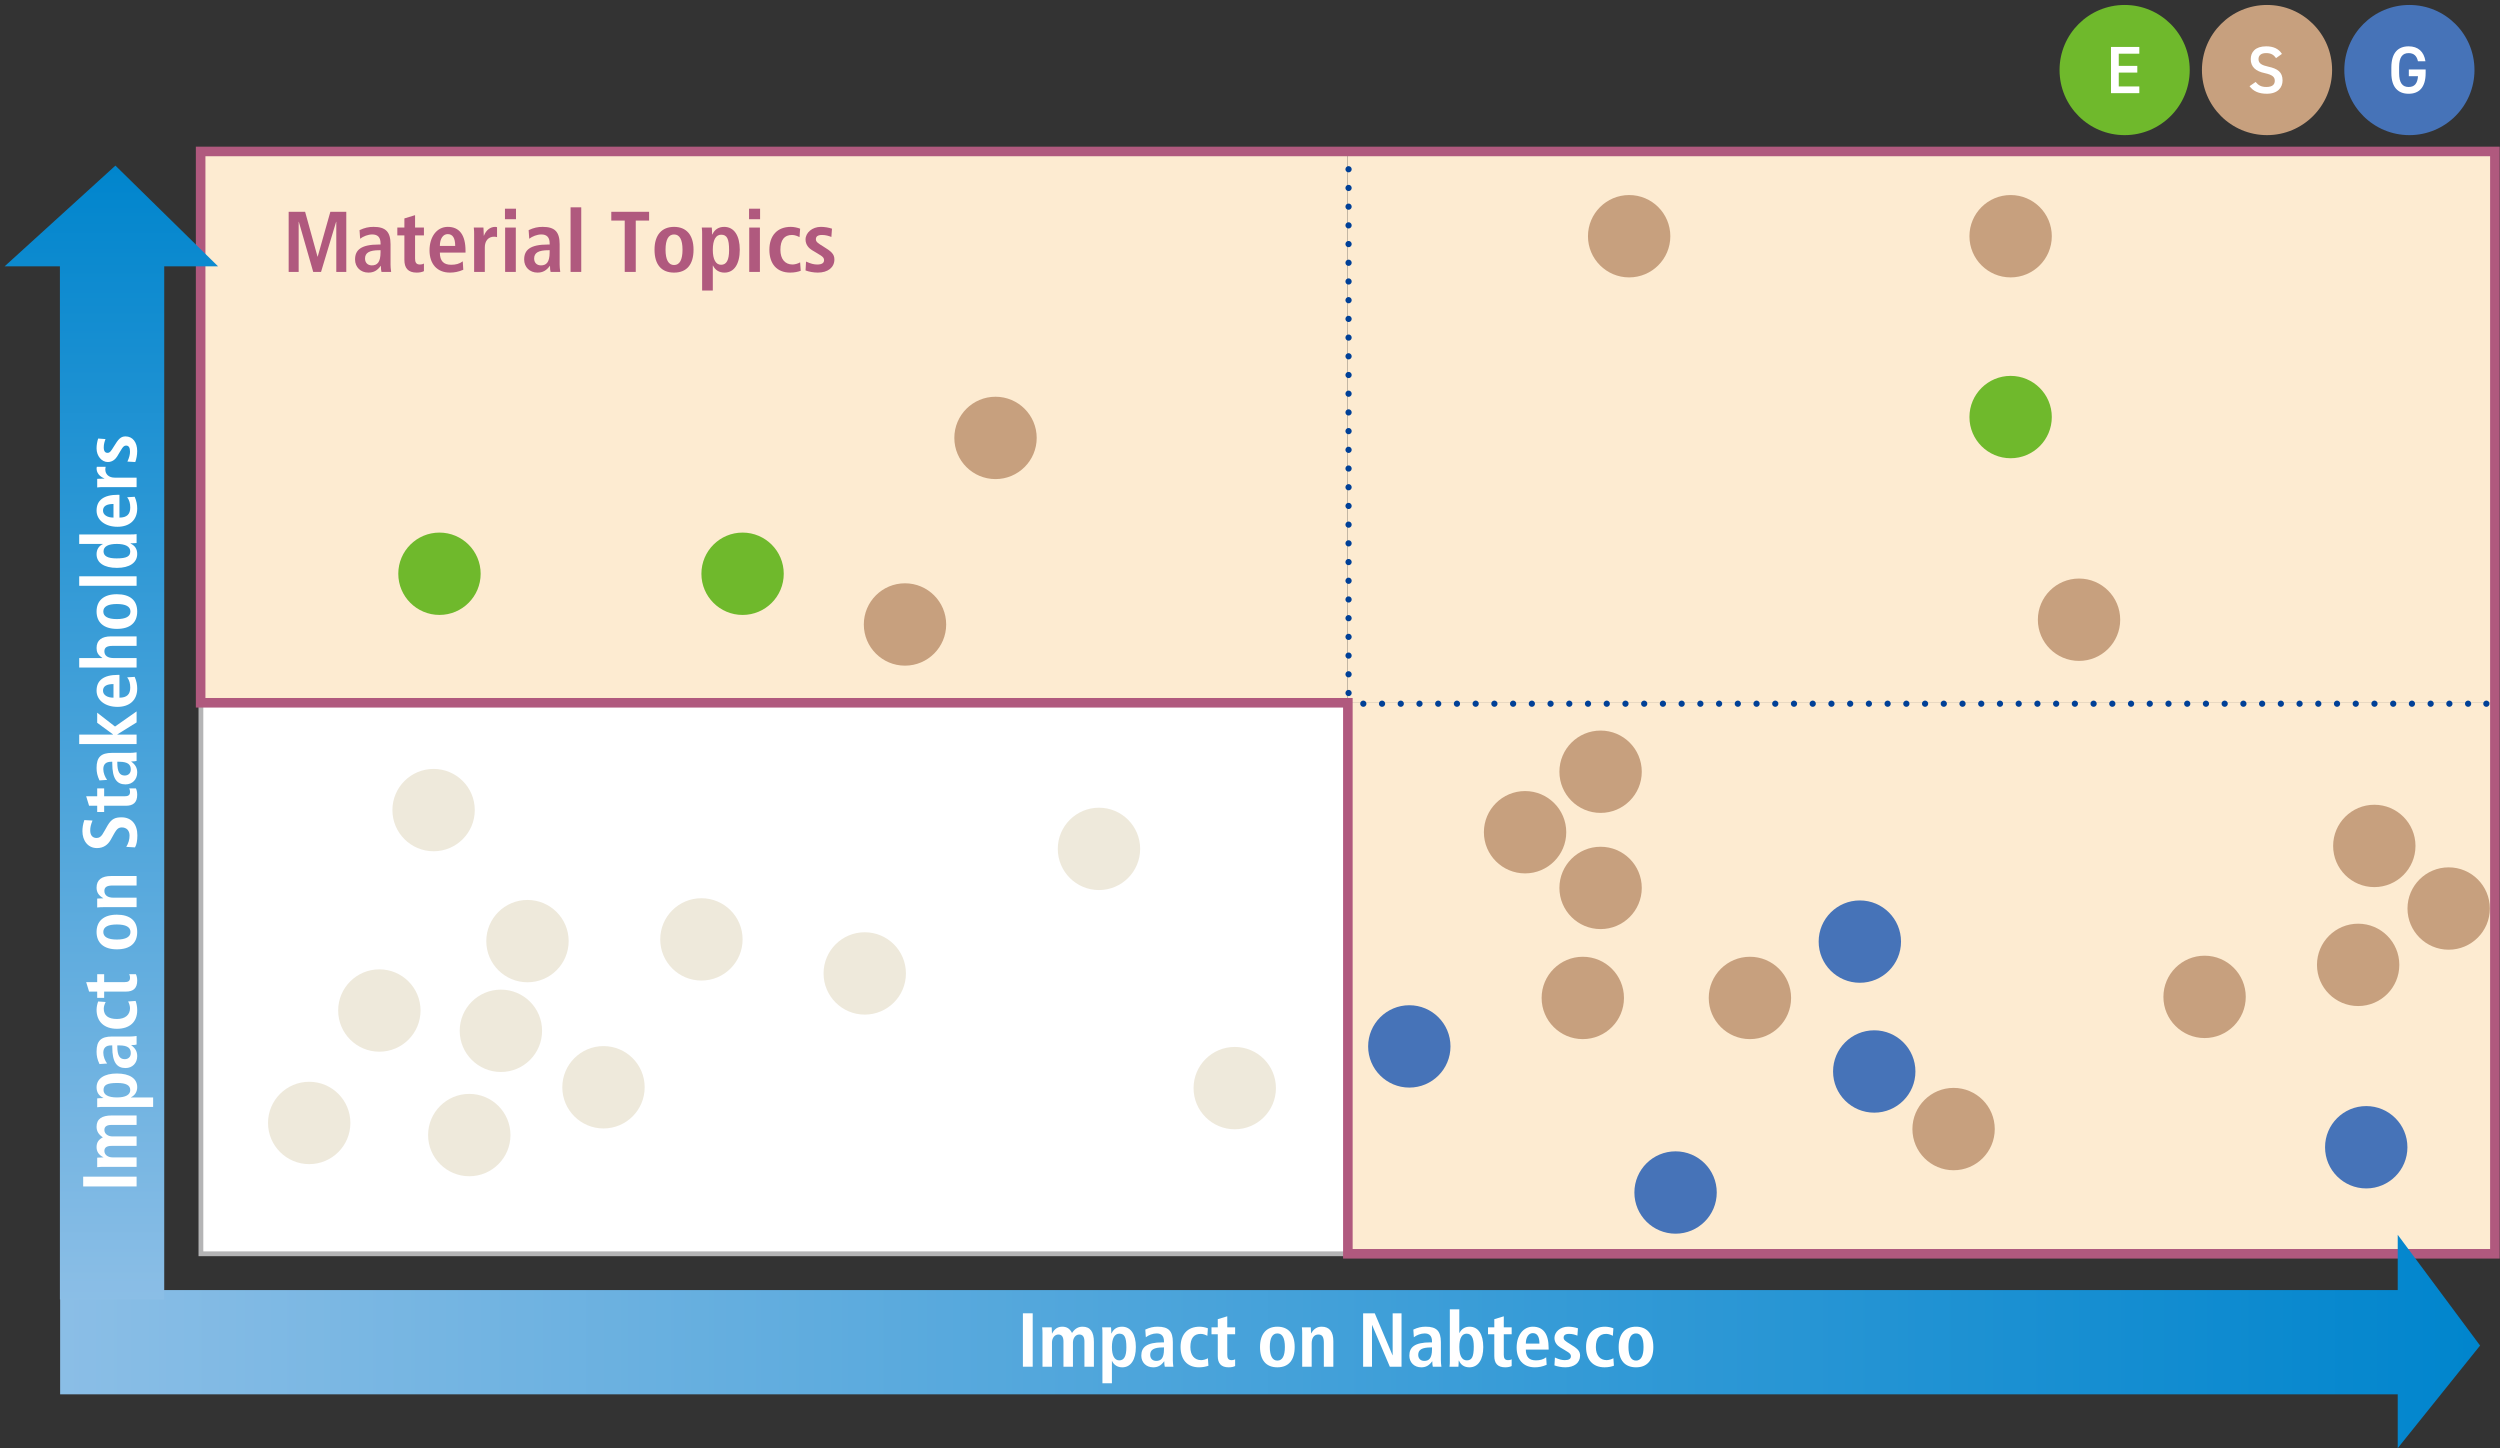 <?xml version="1.0" encoding="UTF-8"?>
<svg id="_レイヤー_1" data-name="レイヤー 1" xmlns="http://www.w3.org/2000/svg" width="504" height="292" xmlns:xlink="http://www.w3.org/1999/xlink" viewBox="0 0 504 292">
  <rect x="0" y="0" width="504" height="292" fill="#333333" stroke="none"/>
  <defs>
    <style>
      .cls-1 {
        stroke: #b4b4b5;
        stroke-width: .964px;
      }

      .cls-1, .cls-2, .cls-3, .cls-4, .cls-5, .cls-6 {
        fill: none;
      }

      .cls-7 {
        fill: #fff;
      }

      .cls-8 {
        fill: #fdebd1;
      }

      .cls-9 {
        fill: url(#_名称未設定グラデーション_2);
      }

      .cls-10 {
        fill: #c7a07e;
      }

      .cls-11 {
        clip-path: url(#clippath-1);
      }

      .cls-3, .cls-5, .cls-6 {
        stroke: #004097;
        stroke-linecap: round;
        stroke-linejoin: round;
        stroke-width: 1.254px;
      }

      .cls-4 {
        stroke: #b0597e;
        stroke-width: 1.929px;
      }

      .cls-12 {
        fill: #eee9db;
      }

      .cls-5 {
        stroke-dasharray: 0 3.771;
      }

      .cls-13 {
        fill: #6fb92c;
      }

      .cls-14 {
        fill: #b0597e;
      }

      .cls-6 {
        stroke-dasharray: 0 3.775;
      }

      .cls-15 {
        fill: #4673b8;
      }

      .cls-16 {
        clip-path: url(#clippath);
      }

      .cls-17 {
        fill: url(#_名称未設定グラデーション_2-2);
      }
    </style>
    <clipPath id="clippath">
      <polygon class="cls-2" points="483.382 248.932 483.382 260.073 12.122 260.073 12.122 281.1 483.382 281.1 483.382 291.947 499.983 271.261 483.382 248.932"/>
    </clipPath>
    <linearGradient id="_名称未設定グラデーション_2" data-name="名称未設定グラデーション 2" x1="-962.519" y1="201.406" x2="-960.59" y2="201.406" gradientTransform="translate(243471.178 51214.033) scale(252.939 -252.939)" gradientUnits="userSpaceOnUse">
      <stop offset="0" stop-color="#8bbee6"/>
      <stop offset="1" stop-color="#0085cd"/>
    </linearGradient>
    <clipPath id="clippath-1">
      <polygon class="cls-2" points=".939 53.687 12.079 53.687 12.079 261.978 33.107 261.978 33.107 53.687 43.954 53.687 23.268 33.385 .939 53.687"/>
    </clipPath>
    <linearGradient id="_名称未設定グラデーション_2-2" data-name="名称未設定グラデーション 2" x1="-965.37" y1="200.647" x2="-963.441" y2="200.647" gradientTransform="translate(23802.807 -114151.942) rotate(-90) scale(118.518 -118.518)" xlink:href="#_名称未設定グラデーション_2"/>
  </defs>
  <rect class="cls-7" x="40.505" y="141.616" width="231.185" height="111.147"/>
  <rect class="cls-1" x="40.505" y="141.616" width="231.185" height="111.147"/>
  <rect class="cls-8" x="40.505" y="30.535" width="231.185" height="111.147"/>
  <rect class="cls-8" x="271.729" y="141.616" width="231.185" height="111.147"/>
  <rect class="cls-8" x="271.729" y="30.535" width="231.185" height="111.147"/>
  <line class="cls-6" x1="48.344" y1="141.869" x2="499.36" y2="141.869"/>
  <path class="cls-3" d="M501.249,141.869h0M44.57,141.869h0"/>
  <line class="cls-5" x1="271.869" y1="34.12" x2="271.869" y2="250.924"/>
  <path class="cls-3" d="M271.869,252.81h0M271.869,30.349h0"/>
  <polygon class="cls-4" points="502.971 252.765 502.971 141.68 502.971 138.293 502.971 30.532 277.016 30.532 271.729 30.532 40.45 30.532 40.45 141.68 271.729 141.68 271.729 252.765 502.971 252.765"/>
  <g class="cls-16">
    <rect class="cls-9" x="12.122" y="248.932" width="487.861" height="43.015"/>
  </g>
  <g class="cls-11">
    <rect class="cls-17" x=".939" y="33.385" width="43.015" height="228.593"/>
  </g>
  <path class="cls-13" d="M428.327,27.243c7.246,0,13.121-5.875,13.121-13.121s-5.875-13.121-13.121-13.121-13.121,5.873-13.121,13.121,5.875,13.121,13.121,13.121"/>
  <path class="cls-7" d="M431.287,9.462v1.363h-4.146v2.458h3.74v1.351h-3.74v2.795h4.146v1.351h-5.712v-9.317h5.712Z"/>
  <path class="cls-10" d="M457.031,27.243c7.246,0,13.121-5.875,13.121-13.121s-5.875-13.121-13.121-13.121-13.121,5.873-13.121,13.121,5.875,13.121,13.121,13.121"/>
  <path class="cls-7" d="M458.853,11.716c-.459-.635-.959-1.013-2.012-1.013-.959,0-1.526.432-1.526,1.215,0,.892.702,1.242,1.999,1.526,1.877.405,2.85,1.107,2.85,2.781,0,1.392-.933,2.674-3.174,2.674-1.594,0-2.715-.485-3.484-1.525l1.229-.851c.554.661,1.107,1.013,2.174,1.013,1.283,0,1.688-.567,1.688-1.242,0-.743-.419-1.202-2.04-1.554-1.796-.378-2.809-1.242-2.809-2.822,0-1.404.919-2.579,3.106-2.579,1.485,0,2.525.5,3.187,1.526l-1.188.851Z"/>
  <path class="cls-15" d="M485.734,27.243c7.246,0,13.121-5.875,13.121-13.121s-5.875-13.121-13.121-13.121-13.121,5.873-13.121,13.121,5.875,13.121,13.121,13.121"/>
  <path class="cls-7" d="M489.011,13.999v.716c0,2.93-1.337,4.186-3.431,4.186-2.079,0-3.483-1.256-3.483-4.186v-1.121c0-2.998,1.404-4.254,3.483-4.254,1.891,0,3.093,1.054,3.39,3.012h-1.512c-.23-1.08-.824-1.647-1.878-1.647-1.242,0-1.917.81-1.917,2.822v1.188c0,2.012.675,2.822,1.917,2.822,1.188,0,1.783-.702,1.891-2.175h-1.85v-1.363h3.39Z"/>
  <g>
    <path class="cls-7" d="M27.538,239.189h-10.768v-1.975h10.768v1.975Z"/>
    <path class="cls-7" d="M27.538,226.786h-5.075c-.88,0-1.419.293-1.419,1.019,0,.802.756,1.296,1.635,1.296h4.859v1.912h-5.075c-.88,0-1.419.294-1.419,1.019,0,.802.756,1.296,1.635,1.296h4.859v1.913h-6.757c-.247,0-.617,0-1.188.062v-1.913l.216-.016c.2-.015.802-.046,1.033-.046v-.031c-.91-.447-1.373-1.142-1.373-2.021,0-.833.293-1.496,1.266-1.99-.864-.57-1.266-1.249-1.266-2.129,0-1.558,1.034-2.283,3.086-2.283h4.982v1.913Z"/>
    <path class="cls-7" d="M30.87,223.158h-10.073c-.247,0-.895,0-1.203.062v-1.789c.2-.016.616-.062,1.233-.062v-.046c-.879-.386-1.357-1.11-1.357-2.113,0-1.774,1.559-2.792,4.088-2.792,2.576,0,4.104,1.018,4.104,2.745,0,.941-.463,1.666-1.265,2.052v.031h4.474v1.913ZM23.634,218.329c-2.036,0-2.761.386-2.761,1.42,0,.925.879,1.496,2.715,1.496,1.728,0,2.669-.54,2.669-1.481,0-.972-.833-1.435-2.623-1.435Z"/>
    <path class="cls-7" d="M27.538,210.583c-.293.077-.57.108-1.08.108v.03c.864.633,1.203,1.296,1.203,2.206,0,1.389-.972,2.392-2.345,2.392-1.712,0-2.684-1.064-2.684-4.258v-.309h-.217c-1.095,0-1.589.54-1.589,1.481,0,.771.34,1.619.771,2.175l-1.542.107c-.433-.925-.587-1.635-.587-2.514,0-2.176.895-3.039,3.116-3.039h3.641c.324,0,.803-.031,1.312-.108v1.728ZM23.65,210.753v.2c0,1.79.447,2.576,1.496,2.576.726,0,1.219-.462,1.219-1.218,0-.926-.493-1.559-2.345-1.559h-.37Z"/>
    <path class="cls-7" d="M27.338,201.788c.185.494.323,1.142.323,1.883,0,2.391-1.558,3.733-4.088,3.733s-4.104-1.404-4.104-3.842c0-.54.139-1.188.324-1.666l1.512.108c-.185.37-.386.833-.386,1.342,0,1.373.88,2.083,2.669,2.083,1.65,0,2.622-.833,2.622-2.176,0-.416-.169-1.003-.385-1.357l1.512-.108Z"/>
    <path class="cls-7" d="M27.399,196.403c.154.309.262.74.262,1.296,0,1.558-.833,2.206-2.268,2.206h-4.396v1.265h-1.403v-1.265h-1.636l-.586-1.913h2.222v-1.589h1.403v1.589h4.149c.617,0,1.064-.17,1.064-.849,0-.416-.107-.617-.169-.74h1.357Z"/>
    <path class="cls-7" d="M23.557,191.387c-2.699,0-4.088-1.358-4.088-3.502,0-2.16,1.404-3.486,4.088-3.486,2.669,0,4.104,1.233,4.104,3.486,0,2.236-1.403,3.502-4.104,3.502ZM23.557,186.374c-1.789,0-2.73.509-2.73,1.512,0,.987.896,1.527,2.73,1.527,1.79,0,2.746-.525,2.746-1.527s-.94-1.512-2.746-1.512Z"/>
    <path class="cls-7" d="M27.538,178.52h-4.828c-1.111,0-1.666.293-1.666,1.095,0,.91.725,1.358,1.82,1.358h4.674v1.912h-6.757c-.263,0-.817.016-1.188.062v-1.79l.216-.016c.17-.015.771-.046,1.003-.046v-.031c-.91-.509-1.343-1.188-1.343-2.113,0-1.604,1.08-2.345,2.916-2.345h5.152v1.913Z"/>
    <path class="cls-7" d="M25.455,170.726c.448-.725.664-1.512.664-2.268,0-1.019-.602-1.65-1.574-1.65s-1.233.74-2.236,2.515c-.571.987-1.435,1.65-2.762,1.65-1.82,0-2.931-1.496-2.931-3.409,0-.633.093-1.373.386-2.237l1.65.093c-.354.88-.463,1.357-.463,2.021,0,.941.479,1.497,1.265,1.497,1.08,0,1.312-1.003,2.269-2.576.786-1.296,1.512-1.589,2.792-1.589,1.975,0,3.178,1.388,3.178,3.625,0,1.064-.154,1.897-.479,2.438l-1.759-.108Z"/>
    <path class="cls-7" d="M27.399,158.939c.154.309.262.74.262,1.296,0,1.558-.833,2.206-2.268,2.206h-4.396v1.265h-1.403v-1.265h-1.636l-.586-1.913h2.222v-1.589h1.403v1.589h4.149c.617,0,1.064-.17,1.064-.849,0-.416-.107-.617-.169-.74h1.357Z"/>
    <path class="cls-7" d="M27.538,153.4c-.293.077-.57.108-1.08.108v.03c.864.633,1.203,1.296,1.203,2.206,0,1.389-.972,2.392-2.345,2.392-1.712,0-2.684-1.064-2.684-4.258v-.309h-.217c-1.095,0-1.589.54-1.589,1.481,0,.771.34,1.619.771,2.175l-1.542.107c-.433-.925-.587-1.635-.587-2.514,0-2.176.895-3.039,3.116-3.039h3.641c.324,0,.803-.031,1.312-.108v1.728ZM23.65,153.57v.2c0,1.79.447,2.576,1.496,2.576.726,0,1.219-.462,1.219-1.219,0-.925-.493-1.558-2.345-1.558h-.37Z"/>
    <path class="cls-7" d="M27.538,145.638l-3.872,2.406v.047h3.872v1.912h-11.57v-1.912h6.804v-.047l-3.178-2.329v-2.036l3.594,2.792,4.351-3.055v2.222Z"/>
    <path class="cls-7" d="M27.152,136.458c.37.849.509,1.62.509,2.376,0,2.329-1.558,3.672-3.979,3.672-2.438,0-4.212-1.312-4.212-3.271,0-2.083,1.45-3.179,4.289-3.179h.323v4.598c1.497,0,2.176-.679,2.176-2.021,0-.818-.17-1.497-.617-2.083l1.512-.093ZM22.879,137.908c-1.388,0-2.113.432-2.113,1.342,0,.818.803,1.404,2.113,1.404v-2.746Z"/>
    <path class="cls-7" d="M27.538,130.209h-4.828c-1.111,0-1.666.293-1.666,1.095,0,.91.725,1.358,1.82,1.358h4.674v1.912h-11.57v-1.912h4.644v-.047c-.926-.602-1.142-1.219-1.142-1.975,0-1.589,1.064-2.345,2.9-2.345h5.168v1.913Z"/>
    <path class="cls-7" d="M23.557,126.783c-2.699,0-4.088-1.358-4.088-3.502,0-2.16,1.404-3.486,4.088-3.486,2.669,0,4.104,1.233,4.104,3.486,0,2.236-1.403,3.502-4.104,3.502ZM23.557,121.769c-1.789,0-2.73.509-2.73,1.512,0,.987.896,1.527,2.73,1.527,1.79,0,2.746-.525,2.746-1.527s-.94-1.512-2.746-1.512Z"/>
    <path class="cls-7" d="M27.538,118.095h-11.57v-1.913h11.57v1.913Z"/>
    <path class="cls-7" d="M27.538,109.471c-.2.015-.633.062-1.234.062v.046c.91.417,1.357,1.111,1.357,2.113,0,1.743-1.542,2.793-4.088,2.793-2.592,0-4.104-1.034-4.104-2.746,0-.973.463-1.682,1.266-2.052v-.031h-4.768v-1.913h10.367c.293,0,.895,0,1.203-.062v1.79ZM23.543,109.656c-1.713,0-2.669.509-2.669,1.496,0,.973.879,1.42,2.622,1.42,2.036,0,2.762-.401,2.762-1.404,0-.987-.972-1.512-2.715-1.512Z"/>
    <path class="cls-7" d="M27.152,100.151c.37.849.509,1.62.509,2.376,0,2.329-1.558,3.672-3.979,3.672-2.438,0-4.212-1.312-4.212-3.271,0-2.083,1.45-3.179,4.289-3.179h.323v4.598c1.497,0,2.176-.679,2.176-2.021,0-.818-.17-1.497-.617-2.083l1.512-.093ZM22.879,101.601c-1.388,0-2.113.432-2.113,1.342,0,.818.803,1.404,2.113,1.404v-2.746Z"/>
    <path class="cls-7" d="M27.538,98.206h-6.772c-.231,0-.802,0-1.172.062v-1.728l.262-.016c.263-.015.926-.046,1.188-.046v-.031c-1.003-.386-1.574-1.142-1.574-2.021,0-.062.016-.216.047-.324h1.789c-.046.186-.077.355-.077.54,0,.987.726,1.65,1.897,1.65h4.412v1.913Z"/>
    <path class="cls-7" d="M25.686,93.053c.386-.849.524-1.42.524-1.99,0-.818-.246-1.234-.786-1.234-.648,0-.864.679-1.805,2.19-.309.494-.91,1.126-1.883,1.126-1.219,0-2.268-1.188-2.268-2.746,0-.679.124-1.388.324-1.989l1.48.107c-.185.494-.354,1.003-.354,1.666,0,.803.293,1.111.771,1.111.463,0,.71-.37,1.265-1.28.91-1.497,1.389-2.037,2.36-2.037,1.42,0,2.345,1.173,2.345,2.962,0,.771-.154,1.589-.386,2.206l-1.589-.092Z"/>
  </g>
  <g>
    <path class="cls-7" d="M206.217,275.53v-10.768h1.975v10.768h-1.975Z"/>
    <path class="cls-7" d="M218.621,275.53v-5.075c0-.88-.293-1.419-1.019-1.419-.802,0-1.296.756-1.296,1.635v4.859h-1.912v-5.075c0-.88-.294-1.419-1.019-1.419-.802,0-1.296.756-1.296,1.635v4.859h-1.913v-6.757c0-.247,0-.617-.062-1.188h1.913l.016.216c.015.2.046.802.046,1.033h.031c.447-.91,1.142-1.373,2.021-1.373.833,0,1.496.293,1.99,1.266.57-.864,1.249-1.266,2.129-1.266,1.558,0,2.283,1.034,2.283,3.086v4.982h-1.913Z"/>
    <path class="cls-7" d="M222.249,278.862v-10.073c0-.247,0-.895-.062-1.203h1.789c.016.2.062.616.062,1.233h.046c.386-.879,1.11-1.357,2.113-1.357,1.774,0,2.792,1.559,2.792,4.088,0,2.576-1.018,4.104-2.745,4.104-.941,0-1.666-.463-2.052-1.265h-.031v4.474h-1.913ZM227.078,271.627c0-2.036-.386-2.761-1.42-2.761-.925,0-1.496.879-1.496,2.715,0,1.728.54,2.669,1.481,2.669.972,0,1.435-.833,1.435-2.623Z"/>
    <path class="cls-7" d="M234.824,275.53c-.077-.293-.108-.57-.108-1.08h-.03c-.633.864-1.296,1.203-2.206,1.203-1.389,0-2.392-.972-2.392-2.345,0-1.712,1.064-2.684,4.258-2.684h.309v-.217c0-1.095-.54-1.589-1.481-1.589-.771,0-1.619.34-2.175.771l-.107-1.542c.925-.433,1.635-.587,2.514-.587,2.176,0,3.039.895,3.039,3.116v3.641c0,.324.031.803.108,1.312h-1.728ZM234.654,271.642h-.2c-1.79,0-2.576.447-2.576,1.496,0,.726.462,1.219,1.218,1.219.926,0,1.559-.493,1.559-2.345v-.37Z"/>
    <path class="cls-7" d="M243.619,275.33c-.494.185-1.142.323-1.883.323-2.391,0-3.733-1.558-3.733-4.088s1.404-4.104,3.842-4.104c.54,0,1.188.139,1.666.324l-.108,1.512c-.37-.186-.833-.386-1.342-.386-1.373,0-2.083.88-2.083,2.669,0,1.65.833,2.622,2.176,2.622.416,0,1.003-.169,1.357-.385l.108,1.512Z"/>
    <path class="cls-7" d="M249.004,275.391c-.309.154-.74.262-1.296.262-1.558,0-2.206-.833-2.206-2.268v-4.396h-1.265v-1.403h1.265v-1.636l1.913-.586v2.222h1.589v1.403h-1.589v4.149c0,.617.17,1.064.849,1.064.416,0,.617-.107.74-.169v1.357Z"/>
    <path class="cls-7" d="M254.019,271.549c0-2.699,1.358-4.088,3.502-4.088,2.16,0,3.486,1.404,3.486,4.088,0,2.669-1.233,4.104-3.486,4.104-2.236,0-3.502-1.403-3.502-4.104ZM259.033,271.549c0-1.789-.509-2.73-1.512-2.73-.987,0-1.527.896-1.527,2.73,0,1.79.525,2.746,1.527,2.746s1.512-.94,1.512-2.746Z"/>
    <path class="cls-7" d="M266.886,275.53v-4.828c0-1.111-.293-1.666-1.095-1.666-.91,0-1.358.725-1.358,1.82v4.674h-1.912v-6.757c0-.263-.016-.817-.062-1.188h1.79l.016.216c.015.17.046.771.046,1.003h.031c.509-.91,1.188-1.343,2.113-1.343,1.604,0,2.345,1.08,2.345,2.916v5.152h-1.913Z"/>
    <path class="cls-7" d="M280.187,275.53l-3.563-8.393h-.03v8.393h-1.79v-10.768h2.345l3.579,8.453h.031v-8.453h1.789v10.768h-2.36Z"/>
    <path class="cls-7" d="M288.859,275.53c-.077-.293-.108-.57-.108-1.08h-.03c-.633.864-1.296,1.203-2.206,1.203-1.389,0-2.392-.972-2.392-2.345,0-1.712,1.064-2.684,4.258-2.684h.309v-.217c0-1.095-.54-1.589-1.481-1.589-.771,0-1.619.34-2.175.771l-.107-1.542c.925-.433,1.635-.587,2.514-.587,2.176,0,3.039.895,3.039,3.116v3.641c0,.324.031.803.108,1.312h-1.728ZM288.689,271.642h-.2c-1.79,0-2.576.447-2.576,1.496,0,.726.462,1.219,1.218,1.219.926,0,1.559-.493,1.559-2.345v-.37Z"/>
    <path class="cls-7" d="M292.223,275.53c.062-.324.062-.941.062-1.203v-10.367h1.913v4.768h.031c.386-.803,1.11-1.266,2.052-1.266,1.712,0,2.745,1.512,2.745,4.104,0,2.546-1.033,4.088-2.792,4.088-1.018,0-1.728-.478-2.113-1.357h-.046c0,.617-.047,1.111-.062,1.234h-1.789ZM297.114,271.488c0-1.789-.463-2.622-1.45-2.622-.91,0-1.466.879-1.466,2.669,0,1.728.509,2.715,1.512,2.715.987,0,1.404-.679,1.404-2.762Z"/>
    <path class="cls-7" d="M304.752,275.391c-.309.154-.74.262-1.296.262-1.558,0-2.206-.833-2.206-2.268v-4.396h-1.265v-1.403h1.265v-1.636l1.913-.586v2.222h1.589v1.403h-1.589v4.149c0,.617.17,1.064.849,1.064.416,0,.617-.107.74-.169v1.357Z"/>
    <path class="cls-7" d="M311.803,275.144c-.849.37-1.62.509-2.376.509-2.329,0-3.672-1.558-3.672-3.979,0-2.438,1.312-4.212,3.271-4.212,2.083,0,3.179,1.45,3.179,4.289v.324h-4.598c0,1.496.679,2.175,2.021,2.175.818,0,1.497-.17,2.083-.617l.093,1.512ZM310.353,270.871c0-1.388-.432-2.113-1.342-2.113-.818,0-1.404.803-1.404,2.113h2.746Z"/>
    <path class="cls-7" d="M313.47,273.678c.849.386,1.42.524,1.99.524.818,0,1.234-.246,1.234-.786,0-.648-.679-.864-2.19-1.805-.494-.309-1.126-.91-1.126-1.883,0-1.219,1.188-2.268,2.746-2.268.679,0,1.388.124,1.989.324l-.107,1.48c-.494-.185-1.003-.354-1.666-.354-.803,0-1.111.293-1.111.771,0,.463.37.71,1.28,1.265,1.497.91,2.037,1.389,2.037,2.36,0,1.42-1.173,2.345-2.962,2.345-.771,0-1.589-.154-2.206-.386l.092-1.589Z"/>
    <path class="cls-7" d="M325.366,275.33c-.494.185-1.142.323-1.883.323-2.391,0-3.733-1.558-3.733-4.088s1.404-4.104,3.842-4.104c.54,0,1.188.139,1.666.324l-.108,1.512c-.37-.186-.833-.386-1.342-.386-1.373,0-2.083.88-2.083,2.669,0,1.65.834,2.622,2.176,2.622.416,0,1.003-.169,1.357-.385l.108,1.512Z"/>
    <path class="cls-7" d="M326.323,271.549c0-2.699,1.358-4.088,3.502-4.088,2.16,0,3.486,1.404,3.486,4.088,0,2.669-1.233,4.104-3.486,4.104-2.236,0-3.502-1.403-3.502-4.104ZM331.337,271.549c0-1.789-.509-2.73-1.512-2.73-.987,0-1.527.896-1.527,2.73,0,1.79.525,2.746,1.527,2.746s1.512-.94,1.512-2.746Z"/>
  </g>
  <g>
    <path class="cls-14" d="M67.797,54.819v-10.106h-.035l-3.038,10.106h-1.58l-2.9-10.106h-.034v10.106h-2.015v-12.12h3.316l2.501,9.047h.034l2.553-9.047h3.213v12.12h-2.015Z"/>
    <path class="cls-14" d="M76.908,54.819c-.086-.33-.121-.643-.121-1.216h-.035c-.712.973-1.458,1.354-2.482,1.354-1.563,0-2.691-1.094-2.691-2.639,0-1.928,1.198-3.021,4.792-3.021h.348v-.243c0-1.233-.607-1.789-1.667-1.789-.868,0-1.823.382-2.448.868l-.122-1.736c1.042-.486,1.841-.66,2.831-.66,2.448,0,3.421,1.008,3.421,3.508v4.099c0,.364.034.902.121,1.476h-1.945ZM76.717,50.443h-.226c-2.015,0-2.9.504-2.9,1.685,0,.816.521,1.372,1.372,1.372,1.042,0,1.754-.556,1.754-2.64v-.417Z"/>
    <path class="cls-14" d="M85.466,54.663c-.348.174-.833.295-1.459.295-1.754,0-2.482-.938-2.482-2.553v-4.948h-1.424v-1.58h1.424v-1.841l2.153-.66v2.501h1.788v1.58h-1.788v4.671c0,.694.19,1.198.955,1.198.469,0,.694-.122.833-.191v1.528Z"/>
    <path class="cls-14" d="M93.399,54.384c-.955.417-1.823.573-2.674.573-2.622,0-4.133-1.754-4.133-4.479,0-2.744,1.476-4.741,3.681-4.741,2.345,0,3.577,1.633,3.577,4.828v.364h-5.174c0,1.685.764,2.448,2.274,2.448.92,0,1.685-.19,2.344-.694l.104,1.701ZM91.767,49.575c0-1.562-.486-2.379-1.511-2.379-.921,0-1.58.903-1.58,2.379h3.091Z"/>
    <path class="cls-14" d="M95.585,54.819v-7.623c0-.261,0-.903-.069-1.319h1.944l.018.295c.018.295.052,1.042.052,1.337h.035c.434-1.129,1.285-1.771,2.274-1.771.069,0,.243.018.365.053v2.014c-.209-.052-.399-.087-.608-.087-1.111,0-1.857.816-1.857,2.137v4.966h-2.153Z"/>
    <path class="cls-14" d="M101.799,44.192v-2.118h2.223v2.118h-2.223ZM101.834,54.819v-8.942h2.153v8.942h-2.153Z"/>
    <path class="cls-14" d="M111,54.819c-.086-.33-.121-.643-.121-1.216h-.035c-.712.973-1.458,1.354-2.482,1.354-1.563,0-2.691-1.094-2.691-2.639,0-1.928,1.198-3.021,4.792-3.021h.348v-.243c0-1.233-.607-1.789-1.667-1.789-.868,0-1.823.382-2.448.868l-.122-1.736c1.042-.486,1.841-.66,2.831-.66,2.448,0,3.421,1.008,3.421,3.508v4.099c0,.364.034.902.121,1.476h-1.945ZM110.809,50.443h-.226c-2.015,0-2.9.504-2.9,1.685,0,.816.521,1.372,1.372,1.372,1.042,0,1.754-.556,1.754-2.64v-.417Z"/>
    <path class="cls-14" d="M115.026,54.819v-13.023h2.153v13.023h-2.153Z"/>
    <path class="cls-14" d="M125.945,54.819v-10.35h-2.709v-1.771h7.623v1.771h-2.691v10.35h-2.223Z"/>
    <path class="cls-14" d="M131.951,50.339c0-3.038,1.528-4.602,3.941-4.602,2.432,0,3.925,1.58,3.925,4.602,0,3.005-1.39,4.619-3.925,4.619-2.518,0-3.941-1.58-3.941-4.619ZM137.594,50.339c0-2.014-.573-3.073-1.702-3.073-1.111,0-1.719,1.007-1.719,3.073,0,2.015.59,3.092,1.719,3.092s1.702-1.06,1.702-3.092Z"/>
    <path class="cls-14" d="M141.549,58.57v-11.339c0-.278,0-1.008-.069-1.354h2.015c.018.226.069.694.069,1.389h.052c.435-.989,1.251-1.528,2.379-1.528,1.997,0,3.144,1.754,3.144,4.602,0,2.9-1.146,4.619-3.091,4.619-1.06,0-1.876-.521-2.31-1.424h-.035v5.036h-2.153ZM146.985,50.425c0-2.292-.435-3.108-1.598-3.108-1.042,0-1.685.99-1.685,3.057,0,1.945.608,3.004,1.667,3.004,1.094,0,1.615-.938,1.615-2.952Z"/>
    <path class="cls-14" d="M151.01,44.192v-2.118h2.223v2.118h-2.223ZM151.045,54.819v-8.942h2.153v8.942h-2.153Z"/>
    <path class="cls-14" d="M161.427,54.593c-.556.208-1.285.364-2.118.364-2.691,0-4.202-1.754-4.202-4.602s1.58-4.619,4.323-4.619c.608,0,1.337.156,1.876.365l-.122,1.701c-.417-.208-.938-.434-1.511-.434-1.545,0-2.344.989-2.344,3.004,0,1.858.938,2.952,2.448,2.952.469,0,1.129-.191,1.528-.435l.121,1.702Z"/>
    <path class="cls-14" d="M162.502,52.735c.955.435,1.598.591,2.24.591.92,0,1.389-.278,1.389-.886,0-.729-.764-.973-2.466-2.031-.556-.348-1.268-1.025-1.268-2.119,0-1.371,1.337-2.553,3.091-2.553.765,0,1.562.14,2.24.365l-.121,1.667c-.557-.209-1.129-.399-1.876-.399-.903,0-1.25.33-1.25.868,0,.521.417.799,1.441,1.424,1.685,1.024,2.292,1.562,2.292,2.657,0,1.597-1.32,2.639-3.334,2.639-.868,0-1.789-.174-2.483-.434l.104-1.789Z"/>
  </g>
  <path class="cls-13" d="M88.597,123.97c4.583,0,8.303-3.715,8.303-8.303s-3.721-8.298-8.303-8.298-8.303,3.715-8.303,8.298,3.717,8.303,8.303,8.303"/>
  <path class="cls-10" d="M182.447,134.196c4.585,0,8.303-3.719,8.303-8.303s-3.719-8.301-8.303-8.301-8.301,3.715-8.301,8.301,3.715,8.303,8.301,8.303"/>
  <path class="cls-10" d="M200.696,96.586c4.585,0,8.303-3.719,8.303-8.303s-3.719-8.301-8.303-8.301-8.303,3.715-8.303,8.301,3.717,8.303,8.303,8.303"/>
  <path class="cls-10" d="M307.454,176.078c4.585,0,8.303-3.719,8.303-8.303s-3.719-8.298-8.303-8.298-8.301,3.715-8.301,8.298,3.715,8.303,8.301,8.303"/>
  <path class="cls-10" d="M322.679,187.305c4.585,0,8.303-3.715,8.303-8.301s-3.719-8.299-8.303-8.299-8.303,3.715-8.303,8.299,3.719,8.301,8.303,8.301"/>
  <path class="cls-15" d="M377.847,224.313c4.587,0,8.303-3.719,8.303-8.303s-3.717-8.301-8.303-8.301-8.303,3.711-8.303,8.301,3.719,8.303,8.303,8.303"/>
  <path class="cls-15" d="M477.034,239.589c4.587,0,8.303-3.719,8.303-8.303s-3.717-8.301-8.303-8.301-8.303,3.711-8.303,8.301,3.721,8.303,8.303,8.303"/>
  <path class="cls-15" d="M337.795,248.713c4.587,0,8.303-3.719,8.303-8.303s-3.717-8.301-8.303-8.301-8.303,3.711-8.303,8.301,3.719,8.303,8.303,8.303"/>
  <path class="cls-15" d="M374.944,198.127c4.585,0,8.303-3.719,8.303-8.299s-3.719-8.301-8.303-8.301-8.303,3.715-8.303,8.301,3.717,8.299,8.303,8.299"/>
  <path class="cls-10" d="M328.437,55.924c4.583,0,8.301-3.715,8.301-8.303s-3.719-8.301-8.301-8.301-8.303,3.719-8.303,8.301,3.717,8.303,8.303,8.303"/>
  <path class="cls-10" d="M405.342,55.924c4.583,0,8.301-3.715,8.301-8.303s-3.719-8.301-8.301-8.301-8.303,3.719-8.303,8.301,3.717,8.303,8.303,8.303"/>
  <path class="cls-13" d="M405.342,92.382c4.583,0,8.301-3.715,8.301-8.303s-3.719-8.301-8.301-8.301-8.303,3.719-8.303,8.301,3.717,8.303,8.303,8.303"/>
  <path class="cls-13" d="M149.705,123.973c4.585,0,8.299-3.715,8.299-8.301s-3.715-8.303-8.299-8.303-8.303,3.719-8.303,8.303,3.717,8.301,8.303,8.301"/>
  <path class="cls-10" d="M322.679,163.882c4.587,0,8.303-3.715,8.303-8.303s-3.717-8.298-8.303-8.298-8.303,3.715-8.303,8.298,3.719,8.303,8.303,8.303"/>
  <path class="cls-10" d="M419.134,133.239c4.583,0,8.299-3.715,8.299-8.303s-3.717-8.301-8.299-8.301-8.303,3.715-8.303,8.301,3.717,8.303,8.303,8.303"/>
  <path class="cls-12" d="M221.552,179.435c4.585,0,8.303-3.719,8.303-8.303s-3.719-8.298-8.303-8.298-8.303,3.711-8.303,8.298,3.717,8.303,8.303,8.303"/>
  <path class="cls-12" d="M62.337,234.69c4.587,0,8.301-3.715,8.301-8.303s-3.715-8.301-8.301-8.301-8.303,3.719-8.303,8.301,3.721,8.303,8.303,8.303"/>
  <path class="cls-12" d="M106.339,198.027c4.587,0,8.303-3.717,8.303-8.299s-3.717-8.299-8.303-8.299-8.303,3.713-8.303,8.299,3.721,8.299,8.303,8.299"/>
  <path class="cls-12" d="M141.406,197.68c4.587,0,8.303-3.717,8.303-8.299s-3.717-8.299-8.303-8.299-8.303,3.713-8.303,8.299,3.721,8.299,8.303,8.299"/>
  <path class="cls-12" d="M76.478,212.022c4.587,0,8.303-3.719,8.303-8.303s-3.717-8.298-8.303-8.298-8.303,3.711-8.303,8.298,3.719,8.303,8.303,8.303"/>
  <path class="cls-12" d="M87.413,171.614c4.587,0,8.303-3.719,8.303-8.303s-3.717-8.298-8.303-8.298-8.303,3.711-8.303,8.298,3.719,8.303,8.303,8.303"/>
  <path class="cls-12" d="M100.98,216.112c4.587,0,8.303-3.715,8.303-8.303s-3.717-8.301-8.303-8.301-8.303,3.719-8.303,8.301,3.719,8.303,8.303,8.303"/>
  <path class="cls-12" d="M121.664,227.497c4.587,0,8.303-3.715,8.303-8.303s-3.717-8.301-8.303-8.301-8.303,3.719-8.303,8.301,3.719,8.303,8.303,8.303"/>
  <path class="cls-12" d="M94.607,237.132c4.587,0,8.303-3.715,8.303-8.303s-3.717-8.301-8.303-8.301-8.303,3.719-8.303,8.301,3.721,8.303,8.303,8.303"/>
  <path class="cls-12" d="M174.333,204.545c4.587,0,8.303-3.717,8.303-8.303s-3.717-8.299-8.303-8.299-8.303,3.717-8.303,8.299,3.719,8.303,8.303,8.303"/>
  <path class="cls-12" d="M248.925,227.664c4.587,0,8.303-3.717,8.303-8.303s-3.717-8.299-8.303-8.299-8.303,3.717-8.303,8.299,3.719,8.303,8.303,8.303"/>
  <path class="cls-10" d="M319.094,209.487c4.585,0,8.299-3.715,8.299-8.303s-3.715-8.301-8.299-8.301-8.303,3.719-8.303,8.301,3.717,8.303,8.303,8.303"/>
  <path class="cls-10" d="M352.786,209.487c4.583,0,8.299-3.715,8.299-8.303s-3.717-8.301-8.299-8.301-8.303,3.719-8.303,8.301,3.717,8.303,8.303,8.303"/>
  <path class="cls-10" d="M444.447,209.273c4.585,0,8.299-3.715,8.299-8.303s-3.715-8.301-8.299-8.301-8.303,3.719-8.303,8.301,3.717,8.303,8.303,8.303"/>
  <path class="cls-10" d="M475.405,202.819c4.585,0,8.299-3.715,8.299-8.303s-3.715-8.301-8.299-8.301-8.303,3.719-8.303,8.301,3.717,8.303,8.303,8.303"/>
  <path class="cls-10" d="M478.663,178.841c4.585,0,8.299-3.715,8.299-8.303s-3.715-8.301-8.299-8.301-8.303,3.719-8.303,8.301,3.717,8.303,8.303,8.303"/>
  <path class="cls-10" d="M493.653,191.461c4.585,0,8.299-3.715,8.299-8.303s-3.715-8.301-8.299-8.301-8.303,3.719-8.303,8.301,3.717,8.303,8.303,8.303"/>
  <path class="cls-10" d="M393.845,235.922c4.583,0,8.299-3.715,8.299-8.303s-3.717-8.301-8.299-8.301-8.303,3.719-8.303,8.301,3.717,8.303,8.303,8.303"/>
  <path class="cls-15" d="M284.119,219.258c4.585,0,8.299-3.715,8.299-8.303s-3.715-8.301-8.299-8.301-8.303,3.719-8.303,8.301,3.717,8.303,8.303,8.303"/>
</svg>